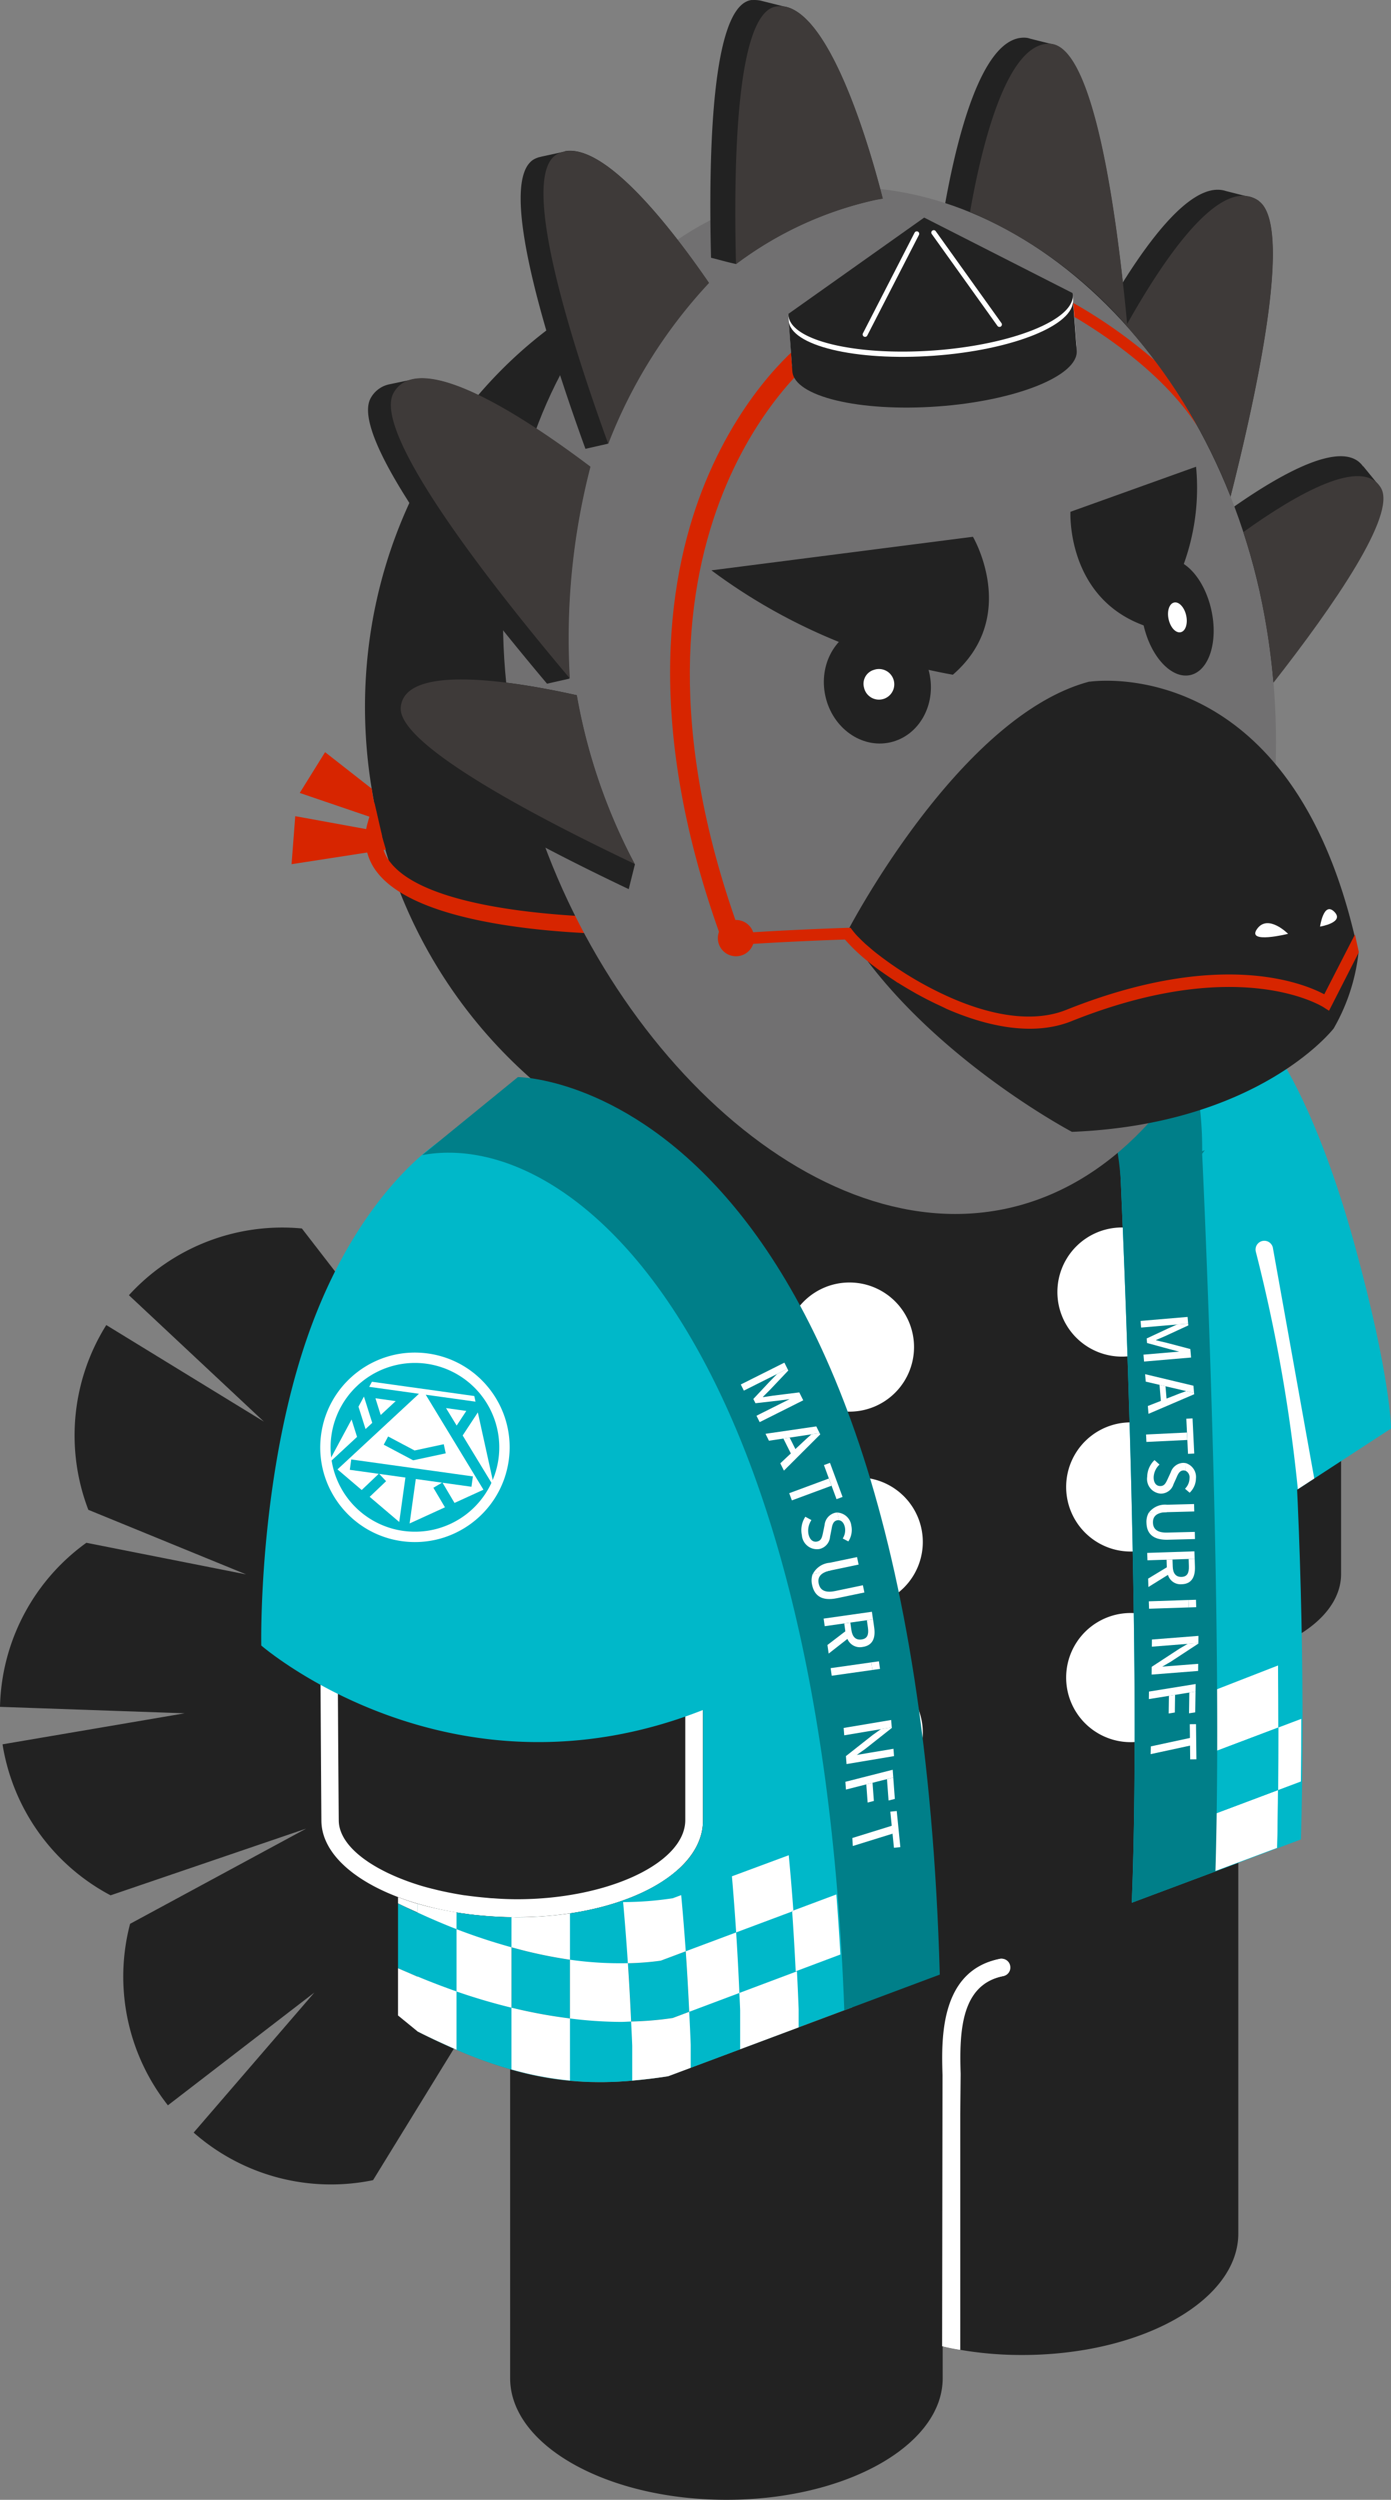<svg data-name="レイヤー 2" xmlns="http://www.w3.org/2000/svg" width="152.497" height="273.925"><rect width="100%" height="100%" fill="#808080" stroke="none"/><g data-name="レイヤー 1"><path data-name="パス 38378" d="M129.776 108.677a53.368 53.368 0 0 0 7.8-38.42c-4.832-28.307-30.424-47.57-57.149-43s-44.466 31.24-39.613 59.548a53.429 53.429 0 0 0 19.841 33.417c-5.195 2.63-16.826 9.749-21.444 22.32l-.086-.128-6.029-7.8a22.774 22.774 0 0 0-18.964 7.312l14.8 13.854-17.28-10.583a22.778 22.778 0 0 0-1.967 20.247l17.3 7.076-17.514-3.466A22.753 22.753 0 0 0 0 187.034l20.247.706-19.969 3.4a22.767 22.767 0 0 0 11.845 16.547l21.444-7.312-19.306 10.434a22.763 22.763 0 0 0 4.147 19.888l16.057-12.358-13.235 15.346a22.784 22.784 0 0 0 19.67 5.212l11.5-18.7a20.085 20.085 0 0 0 3.528 4.19v36.218c0 7.355 10.626 13.32 23.71 13.32s23.71-5.965 23.71-13.32v-3.488c2.857.629 5.774.945 8.7.94 13.106 0 23.71-5.964 23.71-13.318v-43.551a71.045 71.045 0 0 0 3.507-20.568c4.66-1.71 7.761-4.7 7.761-8.145V139.42c-.364-16.4-10.84-26.233-17.254-30.723l.004-.021Z" style="fill:#222"/><path data-name="パス 38379" d="M109.636 214.657c-6.606 1.326-6.35 8.937-6.243 12.72l-.043 29.72c.62.15 1.262.278 1.925.385v-25.764l.042-4.32v-.191c-.149-4.682.064-9.75 4.682-10.67a.956.956 0 0 0 .749-1.132.942.942 0 0 0-1.133-.748h.021Z" style="fill:#fff"/><path data-name="パス 38380" d="M93.131 140.533a7.076 7.076 0 1 1-.002 14.152 7.076 7.076 0 0 1 .002-14.152" style="fill:#fff"/><path data-name="パス 38381" d="M94.093 161.89a7.076 7.076 0 1 1-.002 14.153 7.076 7.076 0 0 1 .002-14.152" style="fill:#fff"/><path data-name="パス 38382" d="M94.093 182.78a7.076 7.076 0 1 1-.002 14.152 7.076 7.076 0 0 1 .002-14.152" style="fill:#fff"/><path data-name="パス 38383" d="M123 134.504a7.076 7.076 0 1 1-.002 14.152 7.076 7.076 0 0 1 .002-14.152" style="fill:#fff"/><path data-name="パス 38384" d="M123.961 155.862a7.077 7.077 0 1 1 0 14.154 7.077 7.077 0 0 1-.001-14.154h.001" style="fill:#fff"/><path data-name="パス 38385" d="M123.961 176.75a7.077 7.077 0 1 1 0 14.154 7.077 7.077 0 0 1-.001-14.154h.001" style="fill:#fff"/><path data-name="パス 38386" d="M109.572 214.657c-6.606 1.326-6.35 8.937-6.243 12.72l-.043 29.719a25.2 25.2 0 0 0 1.925.385v-25.763l.042-4.32v-.191c-.149-4.682.064-9.75 4.682-10.67a.956.956 0 0 0 .749-1.132.942.942 0 0 0-1.133-.748h.021Z" style="fill:#fff"/><path data-name="パス 38387" d="M76.091 157.597a.958.958 0 0 0-.962.954v40.886c0 4.7-8.467 8.68-18.472 8.68a34.47 34.47 0 0 1-2.587-.106 5.35 5.35 0 0 1-.578-.043 44.321 44.321 0 0 1-2.5-.278h-.043a40.156 40.156 0 0 1-2.416-.45c-.128-.02-.256-.063-.384-.084-.792-.193-1.583-.385-2.31-.62-5.131-1.625-8.7-4.276-8.7-7.077 0 0-.171-20.61-.171-36.2 0-1.99.043-3.87.107-5.666.235-6.264.812-11.14 1.475-13.256.192-.641.406-1.261.6-1.86l-.043-.042-1.5-1.946c-.32.877-.6 1.8-.834 2.694a37.685 37.685 0 0 0-1.71 10.155v3.72c-.021 16.377.171 42.418.171 42.418 0 3.849 4.191 7.227 10.433 9.087 1.673.496 3.381.867 5.11 1.11.108.005.216.019.321.044.727.107 1.5.17 2.245.235.214 0 .427.043.641.043.877.064 1.775.086 2.694.086 11.438 0 20.4-4.661 20.4-10.605v-40.88a.957.957 0 0 0-.962-.961l-.025-.038Z" style="fill:#fff"/><path data-name="パス 38388" d="M134.693 134.632a.965.965 0 0 0-.684 1.176c3.912 15.244 5.837 31.557 5.281 44.79a17.78 17.78 0 0 0 1.945-.833c.449-13.256-1.475-29.355-5.345-44.45a.955.955 0 0 0-1.176-.683h-.021Z" style="fill:#fff"/><path data-name="パス 38389" d="M134.629 134.653a.967.967 0 0 0-.684 1.177c3.912 15.243 5.837 31.556 5.281 44.79a17.78 17.78 0 0 0 1.945-.834c.449-13.255-1.475-29.355-5.345-44.45a.956.956 0 0 0-1.176-.683h-.021Z" style="fill:#fff"/><path data-name="パス 38390" d="M140.165 115.697s4.308 6.028 8.35 20.72c3.982 14.476 3.982 20.122 3.982 20.122l-12.04 7.837-10.348-39.14 10.056-9.54Z" style="fill:#00b8c9"/><path data-name="パス 38391" d="m124.077 208.497 18.547-6.936c.86-29.673-1.487-74.44-6.448-80.225-3.215-9.48-13.439 5.1-13.439 5.1s2.523 52.767 1.34 82.063" style="fill:#00b8c9"/><path data-name="パス 38393" d="m72.6 137.667-26.831.86v14.56c9.174 4.764 18.531 6.745 29.376 8.58v-3.05a.96.96 0 1 1 1.919 0v40.887c0 5.942-8.96 10.6-20.4 10.6-.917 0-1.814-.038-2.7-.094-.213-.013-.423-.031-.635-.048a41.564 41.564 0 0 1-2.254-.236c-.1-.014-.208-.025-.31-.04a35.186 35.186 0 0 1-5-1.075v13.986c11.089 5.64 18.2 6.368 27.476 4.912l20.207-7.557c8.658-40.636-8.145-69.8-20.852-82.286" style="fill:#d72500"/><path data-name="パス 38394" d="m72.6 137.667-.9.029c-4.632-8.877-11.8-14.882-22.924-13.027 0 0-10.4 5.922-16.012 24.75-4.457 14.956-4.119 30.894-4.119 30.894s20.741 17.985 48.418 7.065v12.126c0 5.942-8.96 10.6-20.4 10.6-.917 0-1.814-.038-2.7-.094-.213-.013-.423-.031-.635-.048a41.543 41.543 0 0 1-2.254-.236c-.1-.014-.208-.025-.31-.04a35.186 35.186 0 0 1-5-1.075v13.986c11.089 5.64 18.2 6.368 27.476 4.912l20.207-7.557c8.658-40.636-8.145-69.8-20.852-82.286" style="fill:#00b8c9"/><path data-name="パス 38395" d="M86.979 209.403 80.7 211.75c.14 2.154.259 4.365.356 6.634l6.311-2.37a307.961 307.961 0 0 0-.39-6.611" style="fill:#00b8c9"/><path data-name="パス 38396" d="M72.438 214.84a30.501 30.501 0 0 1-3.6.28c.138 2.077.256 4.208.354 6.395a36.178 36.178 0 0 0 4.555-.385l1.815-.682a304.894 304.894 0 0 0-.382-6.633l-2.742 1.025Z" style="fill:#d72500"/><path data-name="パス 38397" d="M56.074 213.375v6.622c2.113.52 4.254.917 6.413 1.188v-6.441a51.278 51.278 0 0 1-6.413-1.365" style="fill:#d72500"/><path data-name="パス 38398" d="M43.637 208.566v7.113c2.154.97 4.293 1.8 6.414 2.54v-6.822a76.9 76.9 0 0 1-6.414-2.826" style="fill:#00b8c9"/><path data-name="パス 38399" d="m133.246 198.733-.016.928-.024 1.35a278.986 278.986 0 0 1-.1 4.06l6.912-2.585c.049-2.08.064-4.211.087-6.331l-6.859 2.578Z" style="fill:#fff"/><path data-name="パス 38400" d="M133.254 197.783c0 .318-.008.637-.012.952 0-.31 0-.64.008-.951" style="fill:#d72500"/><path data-name="パス 38401" d="M140.145 189.297c0-2.268 0-4.536-.029-6.8l-6.823 2.658c.015 2.584.015 5.123 0 7.617 0-.3.006-.583.007-.885l6.845-2.59Z" style="fill:#fff"/><path data-name="パス 38403" d="m140.164 189.297-.019.007c0 2.3-.01 4.577-.035 6.856l.021-.008c.025-2.271.036-4.56.033-6.855" style="fill:#fff"/><path data-name="パス 38404" d="M140.11 196.156c.025-2.28.038-4.553.035-6.856l-6.842 2.583c0 .3-.006.585-.007.885a603.061 603.061 0 0 1-.042 5.015c0 .31 0 .643-.008.95l6.864-2.577Z" style="fill:#00b8c9"/><path data-name="パス 38405" d="M50.051 211.397a74.67 74.67 0 0 1-4.278-1.826v7.015a80.658 80.658 0 0 0 4.278 1.638v-6.827Z" style="fill:#00b8c9"/><path data-name="パス 38406" d="M72.438 214.84a30.501 30.501 0 0 1-3.6.28c.138 2.077.256 4.208.354 6.395a36.178 36.178 0 0 0 4.555-.385l1.815-.682a304.894 304.894 0 0 0-.382-6.633l-2.742 1.025Z" style="fill:#00b8c9"/><path data-name="パス 38407" d="M56.074 219.997a66.325 66.325 0 0 1-6.023-1.775v6.385c-.295-.127-.6-.271-.9-.4a45.294 45.294 0 0 0 10.171 3.33 37.096 37.096 0 0 1-3.245-.767l-.003-6.773Z" style="fill:#00b8c9"/><path data-name="パス 38408" d="M62.487 214.74c2.102.302 4.225.429 6.348.382a271.405 271.405 0 0 0-.52-6.7 36.548 36.548 0 0 0 5.43-.417l.937-.347c-.09-.978-.2-1.894-.3-2.844-2.563 2.337-6.783 4.09-11.9 4.853l.005 5.074Z" style="fill:#00b8c9"/><path data-name="パス 38409" d="M56.074 213.375v-3.3c.2 0 .393.02.595.02a42.71 42.71 0 0 1-2.7-.093c-.214-.013-.423-.031-.636-.048a41.426 41.426 0 0 1-2.253-.236c-.1-.014-.208-.025-.31-.04-.248-.035-.478-.09-.72-.128v1.838a63.141 63.141 0 0 0 6.023 1.984" style="fill:#00b8c9"/><path data-name="パス 38410" d="m75.179 213.816 5.523-2.065c-.136-2.1-.289-4.155-.464-6.148l-5.556 2.06c.185 2 .351 4.05.5 6.153" style="fill:#00b8c9"/><path data-name="パス 38411" d="M69.19 221.515c-.382.01-.755.042-1.142.042a45.918 45.918 0 0 1-5.561-.376v6.8a35.994 35.994 0 0 0 6.823.004v-3.814c-.033-.9-.08-1.768-.12-2.653" style="fill:#00b8c9"/><path data-name="パス 38413" d="M81.145 220.288c-.024-.648-.059-1.265-.086-1.9l-5.5 2.065c.057 1.193.117 2.378.162 3.6v2.534l-2.474.925 10.684-3.995-2.788 1.042.002-4.271Z" style="fill:#00b8c9"/><path data-name="パス 38414" d="M56.074 213.375v6.622c2.113.52 4.254.917 6.413 1.188v-6.441a51.278 51.278 0 0 1-6.413-1.365" style="fill:#00b8c9"/><path data-name="パス 38415" d="M59.408 209.997c.175-.012.348-.026.522-.04-.174.014-.347.028-.522.04" style="fill:#d72500"/><path data-name="パス 38416" d="M45.773 208.607c.675.2 1.375.377 2.1.533a34.99 34.99 0 0 1-2.1-.533" style="fill:#d72500"/><path data-name="パス 38417" d="M50.051 211.397v6.827a66.482 66.482 0 0 0 6.022 1.775v-6.618a64.866 64.866 0 0 1-6.022-1.984" style="fill:#fff"/><path data-name="パス 38418" d="m75.56 220.449 5.5-2.065a302.81 302.81 0 0 0-.356-6.633l-5.524 2.065c.15 2.15.274 4.372.382 6.633" style="fill:#fff"/><path data-name="パス 38419" d="M62.487 214.74v6.44a45.92 45.92 0 0 0 5.561.377c.387 0 .76-.031 1.142-.041a302.447 302.447 0 0 0-.355-6.394 38.707 38.707 0 0 1-6.348-.381" style="fill:#fff"/><path data-name="パス 38420" d="M86.846 209.453v-.05l.132-.05a278.252 278.252 0 0 0-.507-6.06l-6.23 2.31c.175 1.992.328 4.047.464 6.147l6.141-2.297Z" style="fill:#fff"/><path data-name="パス 38421" d="M75.179 213.816a270.746 270.746 0 0 0-.5-6.153l-.936.347a36.548 36.548 0 0 1-5.43.417 263 263 0 0 1 .52 6.7 30.525 30.525 0 0 0 3.6-.281l2.746-1.03Z" style="fill:#fff"/><path data-name="パス 38423" d="M62.487 221.18a55.83 55.83 0 0 1-6.414-1.183v6.767c1.1.313 2.183.568 3.246.769h.014a34.7 34.7 0 0 0 3.154.445v-6.797Z" style="fill:#fff"/><path data-name="パス 38425" d="M75.723 224.05c-.045-1.224-.105-2.408-.162-3.6l-1.815.682c-1.509.224-3.03.353-4.555.385.04.885.087 1.75.12 2.653v3.814a56.676 56.676 0 0 0 3.937-.472l2.475-.925v-2.536Z" style="fill:#fff"/><path data-name="パス 38427" d="m87.557 222.159-3.624 1.355 3.624-1.355Z" style="fill:#fff"/><path data-name="パス 38428" d="m87.369 216.014-6.311 2.37c.027.639.063 1.256.086 1.9v4.269l2.788-1.042 3.625-1.356v-1.988a306.596 306.596 0 0 0-.187-4.157" style="fill:#fff"/><path data-name="パス 38432" d="M56.074 213.375a51.28 51.28 0 0 0 6.413 1.365v-5.07c-.828.125-1.684.217-2.554.287-.174.014-.348.028-.522.04-.9.06-1.806.1-2.74.1-.2 0-.4-.017-.595-.021l-.002 3.299Z" style="fill:#fff"/><path data-name="パス 38434" d="M45.666 208.579a28.507 28.507 0 0 1-2.028-.693v.679c.716.356 1.426.675 2.137 1v-.96c-.035-.01-.073-.017-.108-.027" style="fill:#fff"/><path data-name="パス 38435" d="M50.051 209.553a36.038 36.038 0 0 1-2.181-.414 30.752 30.752 0 0 1-2.1-.532v.959a75.374 75.374 0 0 0 4.278 1.826l.003-1.84Z" style="fill:#fff"/><path data-name="パス 38436" d="M45.773 216.58v.02l-2.136-.921v5.174l2.136 1.744c1.174.6 2.283 1.11 3.375 1.6.3.134.607.278.9.406v-6.386a79.799 79.799 0 0 1-4.278-1.638" style="fill:#fff"/><path data-name="パス 38437" d="M86.846 209.453c.152 2.127.276 4.325.387 6.56l4.9-1.841a286.554 286.554 0 0 0-.444-6.582l-4.717 1.764v.049l-.126.05Z" style="fill:#fff"/><path data-name="パス 38438" d="m86.846 209.453.133-.05v-.05l-.132.05v.05" style="fill:#fff"/><path data-name="パス 38440" d="M133.111 205.07c.039-1.312.069-2.676.1-4.06a293.744 293.744 0 0 1-.1 4.06" style="fill:#222"/><path data-name="パス 38441" d="M133.246 198.733c-.005.306-.007.622-.012.926l.016-.928" style="fill:#222"/><path data-name="パス 38442" d="m123.941 208.497 9.17-3.43-9.17 3.43Z" style="fill:#222"/><path data-name="パス 38443" d="M140.132 196.147c-.023 2.133-.06 4.246-.108 6.339l2.465-.922a425.694 425.694 0 0 0 .128-6.35l-2.485.933Z" style="fill:#00b8c9"/><path data-name="パス 38444" d="M140.116 182.497c.03 2.266.045 4.533.048 6.8l2.495-.942c0-2.248-.017-4.53-.048-6.83l-2.495.972Z" style="fill:#00b8c9"/><path data-name="パス 38446" d="m135.543 125.01-.012-.035.012.036" style="fill:#222"/><path data-name="パス 38448" d="M138.032 140.75c0-.017 0-.034-.005-.052 0 .018 0 .035.005.053" style="fill:#222"/><path data-name="パス 38449" d="m137.278 134.17-.014-.1c0 .035.009.067.014.1" style="fill:#222"/><path data-name="パス 38453" d="m140.132 196.147 2.485-.933c.03-2.238.044-4.531.042-6.864l-2.494.942c0 2.295-.008 4.584-.033 6.855" style="fill:#fff"/><path data-name="パス 38454" d="M94.846 165.246h.011l-.009-.018v.014" style="fill:#fff"/><path data-name="パス 38455" d="M139.538 136.684a.96.96 0 1 0-1.86.478 175.819 175.819 0 0 1 4.606 26.023l1.8-1.174" style="fill:#fff"/><path data-name="パス 38456" d="M103.03 216.372c-2.781-98.247-46.252-98.347-46.252-98.347l-10.489 8.548c16.426-3.06 43.581 20.1 46.273 93.714l10.468-3.915Z" style="fill:#007f89"/><path data-name="長方形 13893" transform="rotate(-8.062 95.998 182.518)" style="fill:#fff" d="M95.578 182.097h.841v.841h-.841z"/><path data-name="パス 38457" d="M92.9 179.58c.271.66.973 1.034 1.672.89 1.141-.161 1.422-1.034 1.267-2.126l-.127-.9-.674.1.113.8c.109.767-.053 1.216-.693 1.307s-1.013-.283-1.122-1.05l-.113-.8-.667.1.121.854-1.963 1.5.133.942 2.056-1.608-.003-.008Z" style="fill:#fff"/><path data-name="長方形 13894" transform="rotate(-8.062 93.352 182.892)" style="fill:#fff" d="M91.101 182.472h4.503v.841h-4.503z"/><path data-name="長方形 13895" transform="rotate(-8.062 93 177.404)" style="fill:#fff" d="M90.328 176.984h5.345v.841h-5.345z"/><path data-name="パス 38458" d="m90.867 162.013-4.345 1.609.292.788 4.345-1.608.547 1.476-.839-2.265Z" style="fill:#fff"/><path data-name="長方形 13896" transform="rotate(-20.301 91.35 162.287)" style="fill:#fff" d="M90.998 160.296h.706v3.982h-.706z"/><path data-name="パス 38459" d="m87.71 152.747-.085-.17-2.848.352c-.373.049-.742.12-1.116.168l-.017-.034c.263-.27.537-.53.8-.8l1.978-2.086-.094-.19-1.128.567-.756.769-1.854 1.974.234.467 2.689-.31 1.05-.138-3.63 1.819.352.7 4.775-2.393-.351-.7.001.005Z" style="fill:#fff"/><path data-name="パス 38460" d="m89.925 157.168-.068-.135-.9.137c-.412.365-.82.732-1.209 1.106l-.548.51-.629-1.255-.686.105.816 1.63-1.157 1.083.4.8 3.982-3.974-.001-.007Z" style="fill:#fff"/><path data-name="パス 38461" d="m84.3 157.872-.377-.758 5.568-.812.364.733-5.555.837Z" style="fill:#fff"/><path data-name="長方形 13897" transform="rotate(-26.599 83.771 150.85)" style="fill:#fff" d="M81.099 150.473h5.345v.753h-5.345z"/><path data-name="パス 38462" d="m91 168.386.156-.782c.08-.461.163-.915.619-1.011a.673.673 0 0 1 .214-.006l-.176-.844c-.09-.001-.18.008-.268.026a1.537 1.537 0 0 0-1.147 1.349l-.16.79c-.112.528-.186.914-.664 1.013-.441.092-.811-.2-.943-.833a2.072 2.072 0 0 1 .327-1.52l-.668-.365a2.671 2.671 0 0 0-.38 2.019 1.66 1.66 0 0 0 1.9 1.52 1.488 1.488 0 0 0 1.19-1.357Z" style="fill:#fff"/><path data-name="パス 38463" d="M92.622 167.336c.087.426.006.868-.225 1.237v.016l.607.317a2.283 2.283 0 0 0 .33-1.72 1.639 1.639 0 0 0-1.53-1.443l.176.845c.308.038.548.31.638.745l.004.003Z" style="fill:#fff"/><path data-name="パス 38464" d="m94.6 173.709-3.046.635c-1.178.245-1.661-.16-1.8-.82s.149-1.2 1.327-1.446l-.007-.031-1.236.257.006.03-.755.159c-.134.38-.153.79-.056 1.182.241 1.156 1.035 1.805 2.737 1.45l2.994-.624-.166-.795.002.003Z" style="fill:#fff"/><path data-name="パス 38465" d="m94.131 171.445-.172-.823-2.987.622a2.3 2.3 0 0 0-1.872 1.253l5.031-1.052Z" style="fill:#fff"/><path data-name="パス 38466" d="m97.813 200.05.047.878-4.367 1.355-.047-.878 4.367-1.355Z" style="fill:#fff"/><path data-name="長方形 13898" transform="rotate(-5.739 98.157 200.463)" style="fill:#fff" d="M97.804 198.474h.706v3.977h-.706z"/><path data-name="パス 38467" d="m95.656 195.354.147 1.992-.682.174-.147-1.993.682-.173Z" style="fill:#fff"/><path data-name="パス 38468" d="m97.929 194.777.173 2.346-.688.174-.173-2.345.688-.175Z" style="fill:#fff"/><path data-name="パス 38469" d="m97.867 193.927.063.85-5.188 1.32-.063-.85 5.188-1.32Z" style="fill:#fff"/><path data-name="パス 38470" d="m97.7 188.472.063.807-5.208.873-.064-.806 5.209-.874Z" style="fill:#fff"/><path data-name="パス 38471" d="m97.954 191.627-2.432.408-.068.01-1.523.257.925-.656 2.919-2.305-.006-.07-1.188.2-.914.653-2.927 2.307.068.873 5.206-.873-.063-.807.003.003Z" style="fill:#fff"/><path data-name="パス 38472" d="m50.723 157.297 1.663-2.526 1.751 7.952-.089.04-3.325-5.466Z" style="fill:#fff"/><path data-name="パス 38473" d="m48.9 154.297 2.222.309-1.057 1.606-1.165-1.915Z" style="fill:#fff"/><path data-name="パス 38474" d="m41.16 153.22 2.222.31-1.644 1.524-.578-1.833Z" style="fill:#fff"/><path data-name="パス 38475" d="m39.3 154.143.6-1.112.909 2.884-.734.68-.775-2.452Z" style="fill:#fff"/><path data-name="パス 38476" d="m36.044 160.197 2.5-4.652.6 1.908-3.029 2.808-.071-.064Z" style="fill:#fff"/><path data-name="パス 38477" d="m45.584 162.068 2.873.4-.944.56 1.268 2.14-3.875 1.77.678-4.87Zm-5.056 1.952 1.8-1.713-.753-.8 2.871.4-.678 4.87-3.24-2.757ZM37 161.013l8.932-8.285-5.456-.76.3-.557 11.218 1.562.136.618-5.456-.76L53 163.24l-3.172 1.449-1.311-2.214 3.169.442.158-1.135-13.336-1.857-.158 1.135 3.17.44-1.867 1.773-2.653-2.26Zm5.069-2.705 3.226 1.71 3.57-.764-.215-1-3.2.687-2.9-1.536-.481.903Z" style="fill:#fff"/><path data-name="パス 38478" d="M44.058 168.879c-5.679-.791-9.642-6.036-8.85-11.715.79-5.68 6.035-9.642 11.714-8.85 5.679.79 9.641 6.034 8.851 11.713-.796 5.676-6.037 9.636-11.715 8.852m2.707-19.442a9.247 9.247 0 1 0 7.883 10.434 9.257 9.257 0 0 0-7.883-10.434" style="fill:#fff"/><path data-name="パス 38479" d="M131.792 126.437s.112-.158.295-.406c-.1.043-.194.08-.289.125a39.82 39.82 0 0 0-.761-8.02l-10.048 2.32a31.253 31.253 0 0 1 1.9 9.279c.524 11.96 2.2 53.845 1.191 78.765l9.17-3.43c.877-29.791-1.455-78.633-1.455-78.633" style="fill:#007f89"/><path data-name="パス 38480" d="m130.5 190.432-.029.85-4.328.934.029-.851 4.328-.933Z" style="fill:#fff"/><path data-name="長方形 13899" transform="rotate(-.684 130.8 190.859)" style="fill:#fff" d="M130.459 188.933h.683v3.851h-.683z"/><path data-name="パス 38481" d="m128.825 185.719-.028 1.934-.673.109.028-1.934.673-.11Z" style="fill:#fff"/><path data-name="パス 38482" d="m131.066 185.357-.033 2.277-.679.11.033-2.277.679-.11Z" style="fill:#fff"/><path data-name="パス 38483" d="m131.078 184.532-.012.825-5.116.827.012-.825 5.116-.827Z" style="fill:#fff"/><path data-name="パス 38484" d="m131.387 179.256-.008.783-5.1.4.008-.783 5.1-.4Z" style="fill:#fff"/><path data-name="パス 38485" d="m131.359 182.32-2.381.186-.066.005-1.491.116.949-.553 3.011-1.974v-.068l-1.163.09-.937.553-3.021 1.975-.008.848 5.1-.4.008-.783-.001.005Z" style="fill:#fff"/><path data-name="長方形 13900" transform="rotate(-1.899 130.723 175.719)" style="fill:#fff" d="M130.316 175.312h.814v.814h-.814z"/><path data-name="パス 38486" d="M128.044 172.569c.192.663.83 1.095 1.517 1.03 1.114-.037 1.475-.848 1.44-1.915l-.029-.877-.658.02.025.782c.026.749-.178 1.165-.8 1.185s-.946-.377-.97-1.127l-.026-.78-.652.02.027.836-2.046 1.239.03.92 2.147-1.333h-.005Z" style="fill:#fff"/><path data-name="長方形 13901" transform="rotate(-1.899 128.138 175.804)" style="fill:#fff" d="M125.958 175.397h4.36v.814h-4.36z"/><path data-name="長方形 13902" transform="rotate(-1.899 128.37 170.485)" style="fill:#fff" d="M125.783 170.078h5.175v.814h-5.175z"/><path data-name="パス 38487" d="m130.124 156.975-4.48.216.039.814 4.48-.217.074 1.523-.113-2.336Z" style="fill:#fff"/><path data-name="長方形 13903" transform="rotate(-2.77 130.491 157.369)" style="fill:#fff" d="M130.15 155.442h.683v3.854h-.683z"/><path data-name="パス 38488" d="m130.511 148.007-.016-.182-2.687-.706c-.354-.09-.711-.157-1.065-.25v-.035c.333-.148.673-.284 1.006-.432l2.528-1.167-.017-.2-1.218.1-.955.422-2.376 1.11.043.5 2.53.687.994.252-3.917.335.065.756 5.152-.441-.064-.756-.003.007Z" style="fill:#fff"/><path data-name="パス 38489" d="m130.919 152.777-.012-.146-.859-.2c-.5.18-1 .364-1.484.562l-.675.262-.116-1.354-.655-.152.15 1.758-1.429.56.073.859 5.007-2.147v-.002Z" style="fill:#fff"/><path data-name="パス 38490" d="m125.607 151.397-.067-.817 5.3 1.266.064.789-5.297-1.238Z" style="fill:#fff"/><path data-name="長方形 13904" transform="rotate(-4.881 127.65 144.889)" style="fill:#fff" d="M125.062 144.524h5.175v.729h-5.175z"/><path data-name="パス 38491" d="m128.65 162.645.318-.7c.178-.417.355-.828.806-.817a.643.643 0 0 1 .2.04l.019-.834a1.241 1.241 0 0 0-.258-.034 1.487 1.487 0 0 0-1.378 1.02l-.325.71c-.221.473-.376.82-.848.81-.436-.011-.721-.368-.706-.993a2 2 0 0 1 .642-1.361l-.55-.491a2.58 2.58 0 0 0-.8 1.82 1.607 1.607 0 0 0 1.46 1.852 1.44 1.44 0 0 0 1.421-1.02l-.001-.002Z" style="fill:#fff"/><path data-name="パス 38492" d="M130.407 162.007c-.012.42-.186.82-.484 1.117v.016l.5.432c.426-.404.674-.961.689-1.548a1.588 1.588 0 0 0-1.125-1.7l-.02.835a.8.8 0 0 1 .438.843l.002.005Z" style="fill:#fff"/><path data-name="パス 38493" d="m130.984 167.862-3.012.077c-1.164.03-1.555-.44-1.571-1.091s.349-1.12 1.514-1.15v-.03l-1.222.032v.03l-.747.019a2 2 0 0 0-.258 1.117c.03 1.143.674 1.9 2.357 1.855l2.96-.076-.02-.786-.001.003Z" style="fill:#fff"/><path data-name="パス 38494" d="m130.927 165.624-.021-.814-2.954.076a2.225 2.225 0 0 0-2 .866l4.975-.128Z" style="fill:#fff"/><path data-name="パス 38495" d="m40.814 86.805-.064-.385-5.11-4-2.779 4.469 8.594 2.929c-.235-1-.491-2.01-.662-3.036l.021.023Z" style="fill:#d72500"/><path data-name="パス 38496" d="m41.755 91.145-9.386-1.71-.406 5.262 10.348-1.6a50.717 50.717 0 0 1-.556-1.946" style="fill:#d72500"/><path data-name="パス 38497" d="M70.4 100.553c-.235 0-22.534.406-27.6-6.051a4.069 4.069 0 0 1-.92-2.95l-.812-3.528c-.31.676-.56 1.379-.748 2.1a5.977 5.977 0 0 0 1.069 5.516c5.622 7.14 28.093 6.756 29.055 6.734l-.043-1.8-.001-.021Z" style="fill:#d72500"/><path data-name="パス 38498" d="M138.007 22.024a2.732 2.732 0 0 0-1.155-.492h-.085l-2.373-.6c-4.6-1.5-11.225 9.3-15.244 16.932a75.618 75.618 0 0 1 11.93 20.033c.3-1.111.6-2.287.9-3.463a91.478 91.478 0 0 1 1.839 4.148c3.655-13.79 8.124-33.7 4.169-36.54l.019-.018Z" style="fill:#222"/><path data-name="パス 38499" d="M151.391 53.497a3.233 3.233 0 0 0-.235-.321l-1.711-2.094v.043c-2.565-3.72-11.908 2.522-17.9 7.16a62.764 62.764 0 0 1 2.117 19.435c.6-.727 1.2-1.475 1.817-2.244a61.252 61.252 0 0 1-.042 4.425c7.611-9.257 17.937-22.875 15.906-26.425l.048.02Z" style="fill:#222"/><path data-name="パス 38500" d="M115.387 4.856h.021l-2.48-.62a1.836 1.836 0 0 0-.577-.107c-4.939-.171-7.739 12.08-9.022 19.862a54.473 54.473 0 0 1 17.51 11.246c-.064-.6-.107-1.24-.171-1.882a65 65 0 0 1 2.929 2.566c-1.112-11.973-3.549-30.146-8.21-31.065" style="fill:#222"/><path data-name="パス 38501" d="M56.828 82.978c6.5 29.055 31.279 54.433 53.728 49.409 22.449-5.024 34.036-38.527 27.537-67.582-6.499-29.055-29.953-48.532-52.402-43.508-22.449 5.024-35.362 32.647-28.863 61.7v-.02Z" style="fill:#717071"/><path data-name="パス 38502" d="M94.774 68.697c3.146-.7 6.329 1.556 7.11 5.048s-1.136 6.892-4.281 7.6c-3.145.708-6.33-1.556-7.111-5.048s1.136-6.892 4.282-7.6" style="fill:#222"/><path data-name="パス 38503" d="M95.824 73.397a1.678 1.678 0 1 1-1.1 1.954 1.59 1.59 0 0 1 1.1-1.954" style="fill:#fff"/><path data-name="パス 38504" d="M106.664 58.819s5.153 8.744-2.2 15.116a62.769 62.769 0 0 1-26.47-11.438l28.67-3.678Z" style="fill:#222"/><path data-name="パス 38505" d="M45.389 41.544h.021l-2.672.556a3.038 3.038 0 0 0-2.095 1.518c-2.374 4.254 10.134 20.379 19.327 31.3l2.46-.556a75.034 75.034 0 0 1 2.265-23.218c-6.028-4.533-14.838-10.391-19.327-9.6h.021Z" style="fill:#222"/><path data-name="パス 38506" d="m61.959 16.597-2.651.577h.021s-.192.043-.278.064a3.621 3.621 0 0 0-.427.17c-4.319 2.225 1.368 20.227 5.558 31.772l2.459-.556a54.694 54.694 0 0 1 11.054-17.641C73.5 24.868 66.406 15.76 61.916 16.573l.043.024Z" style="fill:#222"/><path data-name="パス 38507" d="M86.011.73h.021L83.381.067a3.667 3.667 0 0 0-.834-.064h-.171c-4.425.64-4.7 17.21-4.425 28.243.983.235 1.561.427 2.736.684a39.6 39.6 0 0 1 15.073-6.991c.342-.086.684-.128 1-.193C95.611 17.214 91.292 1.649 85.99.709l.021.02Z" style="fill:#222"/><path data-name="パス 38508" d="M80.688 100.809a1.989 1.989 0 1 1-1.988 1.99v-.002c0-1.098.89-1.988 1.988-1.988" style="fill:#d72500"/><path data-name="パス 38509" d="M78.892 102.306C70.468 78.745 73.4 62.39 77.331 52.833c4.3-10.455 10.562-15.244 10.84-15.436l1.283 1.71c-.236.19-24.138 18.857-8.554 62.49l-2.01.727.002-.018Z" style="fill:#d72500"/><path data-name="パス 38510" d="M132.961 49.968s.086.192.128.3c0 0-.085-.192-.128-.3" style="fill:#fff"/><path data-name="パス 38511" d="M131.379 46.91a63.083 63.083 0 0 0-4.746-7.376 55.028 55.028 0 0 0-11.524-7.7l-.535 1.133c.129.064 11.524 5.538 16.805 13.919v.024Z" style="fill:#d72500"/><path data-name="パス 38512" d="M69.57 94.673a62.317 62.317 0 0 1-6.35-18.494c-7.419-1.646-18.6-3.335-19.242 1.2l-.641 2.565a1.593 1.593 0 0 0-.064.342c-.321 4.06 14.837 12.01 25.656 17.145 0 0 .513-2.074.684-2.737l-.043-.021Z" style="fill:#222"/><path data-name="パス 38513" d="M63.22 76.179c-7.526-1.668-18.921-3.377-19.285 1.347-.32 4.063 14.838 12.016 25.656 17.147a62.336 62.336 0 0 1-6.35-18.494h-.021Z" style="fill:#3e3a39"/><path data-name="パス 38514" d="M77.737 31.004c-4.468-6.5-12.229-16.4-16.612-14.132-4.319 2.225 1.368 20.225 5.559 31.77a54.685 54.685 0 0 1 11.053-17.638" style="fill:#3e3a39"/><path data-name="パス 38515" d="M64.738 51.144C57.4 45.607 45.9 38.097 43.144 43.062c-2.373 4.255 10.134 20.375 19.328 31.279a75.064 75.064 0 0 1 2.266-23.218v.02Z" style="fill:#3e3a39"/><path data-name="パス 38516" d="M102.367 38.209c-8.616.62-15.757-1.09-15.949-3.848.042.534.363 5.024.406 5.558.192 2.758 7.355 4.469 15.949 3.849 8.616-.62 15.436-3.378 15.223-6.115l-.407-5.56c.193 2.759-6.627 5.496-15.222 6.116" style="fill:#fff"/><path data-name="パス 38517" d="m117.589 32.116-16.27-8.274-14.9 10.562h.022v.149c.192 2.758 7.354 4.469 15.949 3.849 8.595-.62 15.436-3.378 15.222-6.115a.4.4 0 0 0-.042-.15h.021l-.002-.021Z" style="fill:#222"/><path data-name="線 633" style="fill:none;stroke:#fff;stroke-linecap:round;stroke-miterlimit:10;stroke-width:.535px" d="m100.507 25.616-5.666 11.032"/><path data-name="線 634" style="fill:none;stroke:#fff;stroke-linecap:round;stroke-miterlimit:10;stroke-width:.535px" d="m102.367 25.488 7.205 10.07"/><path data-name="パス 38518" d="M102.41 38.978c-8.616.62-15.757-1.09-15.949-3.848l.406 5.558c.192 2.758 7.355 4.469 15.949 3.849 8.594-.62 15.436-3.377 15.223-6.115l-.407-5.558c.193 2.757-6.627 5.494-15.222 6.114" style="fill:#222"/><path data-name="パス 38519" d="M127.668 61.329c2.051-.46 4.347 2 5.128 5.49s-.248 6.695-2.3 7.154-4.347-2-5.129-5.491c-.782-3.491.249-6.694 2.3-7.153" style="fill:#222"/><path data-name="パス 38520" d="M128.718 66.024c.53-.12 1.123.514 1.324 1.413s-.066 1.723-.6 1.842-1.123-.514-1.324-1.413.066-1.723.6-1.842" style="fill:#fff"/><path data-name="パス 38521" d="M117.354 56.082s-.492 9.729 8.573 12.636a24.541 24.541 0 0 0 5.2-17.575l-13.773 4.939Z" style="fill:#222"/><path data-name="パス 38522" d="M119.449 74.683c-13.4 3.528-24.95 24.394-26.4 27.11l2.151 3.634c8.723 11.438 22.321 18.6 22.321 18.6 20.61-.834 28.692-11.332 28.692-11.332a21.332 21.332 0 0 0 2.715-8.231l-.471-2.116c-7.44-31.044-29.012-27.645-29.012-27.645l.004-.02Z" style="fill:#222"/><path data-name="パス 38523" d="M141.214 102.327s-2.2-2.224-3.4-.535 3.4.535 3.4.535" style="fill:#fff"/><path data-name="パス 38524" d="M144.72 101.536s.385-2.8 1.561-1.625c1.176 1.175-1.561 1.625-1.561 1.625" style="fill:#fff"/><path data-name="パス 38525" d="M145.1 108.912c-2.373-1.24-11.545-4.917-28.221 1.753-4.02 1.6-9.087.364-13.513-1.732a38.584 38.584 0 0 1-7.482-4.64c-.364-.3-.706-.6-1.027-.876-.3-.278-.577-.556-.812-.791a7.56 7.56 0 0 1-.6-.7l-.192-.257h-.321c-.064 0-6.82.214-12.614.642l.085 1.26c5.046-.362 10.84-.576 12.23-.62a19.128 19.128 0 0 0 2.544 2.417s.128.107.171.15c.15.128.3.235.47.363.257.192.514.385.791.577.171.107.321.235.492.342.364.257.727.492 1.112.749.085.069.178.126.278.17.47.3.983.6 1.5.9l.449.257c.385.214.791.428 1.2.642l.513.256c.427.214.855.406 1.3.62.107.043.214.107.3.15 4.511 1.967 9.536 3.014 13.683 1.368 18.515-7.42 27.58-1.582 27.666-1.54l.6.386 3.271-6.414-.428-1.946-3.356 6.542-.089-.028Z" style="fill:#d72500"/><path data-name="パス 38526" d="M123.6 35.814c-1.133-12.23-3.635-30.851-8.488-31.022-4.639-.171-7.4 10.668-8.766 18.429a47.825 47.825 0 0 1 17.272 12.576l-.018.017Z" style="fill:#3e3a39"/><path data-name="パス 38527" d="M134.907 54.436c3.378-13.341 6.671-29.846 3.1-32.412-4.083-2.93-10.219 5.944-14.538 13.662a62.366 62.366 0 0 1 11.459 18.75h-.021Z" style="fill:#3e3a39"/><path data-name="パス 38528" d="M138.093 64.805c.72 3.3 1.226 6.641 1.518 10.006 6.692-8.552 13.469-18.387 11.8-21.316-2.01-3.506-9.236.6-15.1 4.81.685 2.117 1.305 4.276 1.8 6.5h-.018Z" style="fill:#3e3a39"/><path data-name="パス 38529" d="M95.782 21.96c.342-.086.684-.128 1.005-.192-1.219-4.79-5.965-21.893-11.674-21.06-4.425.642-4.7 17.21-4.425 28.243a39.587 39.587 0 0 1 15.073-6.991h.021Z" style="fill:#3e3a39"/></g></svg>